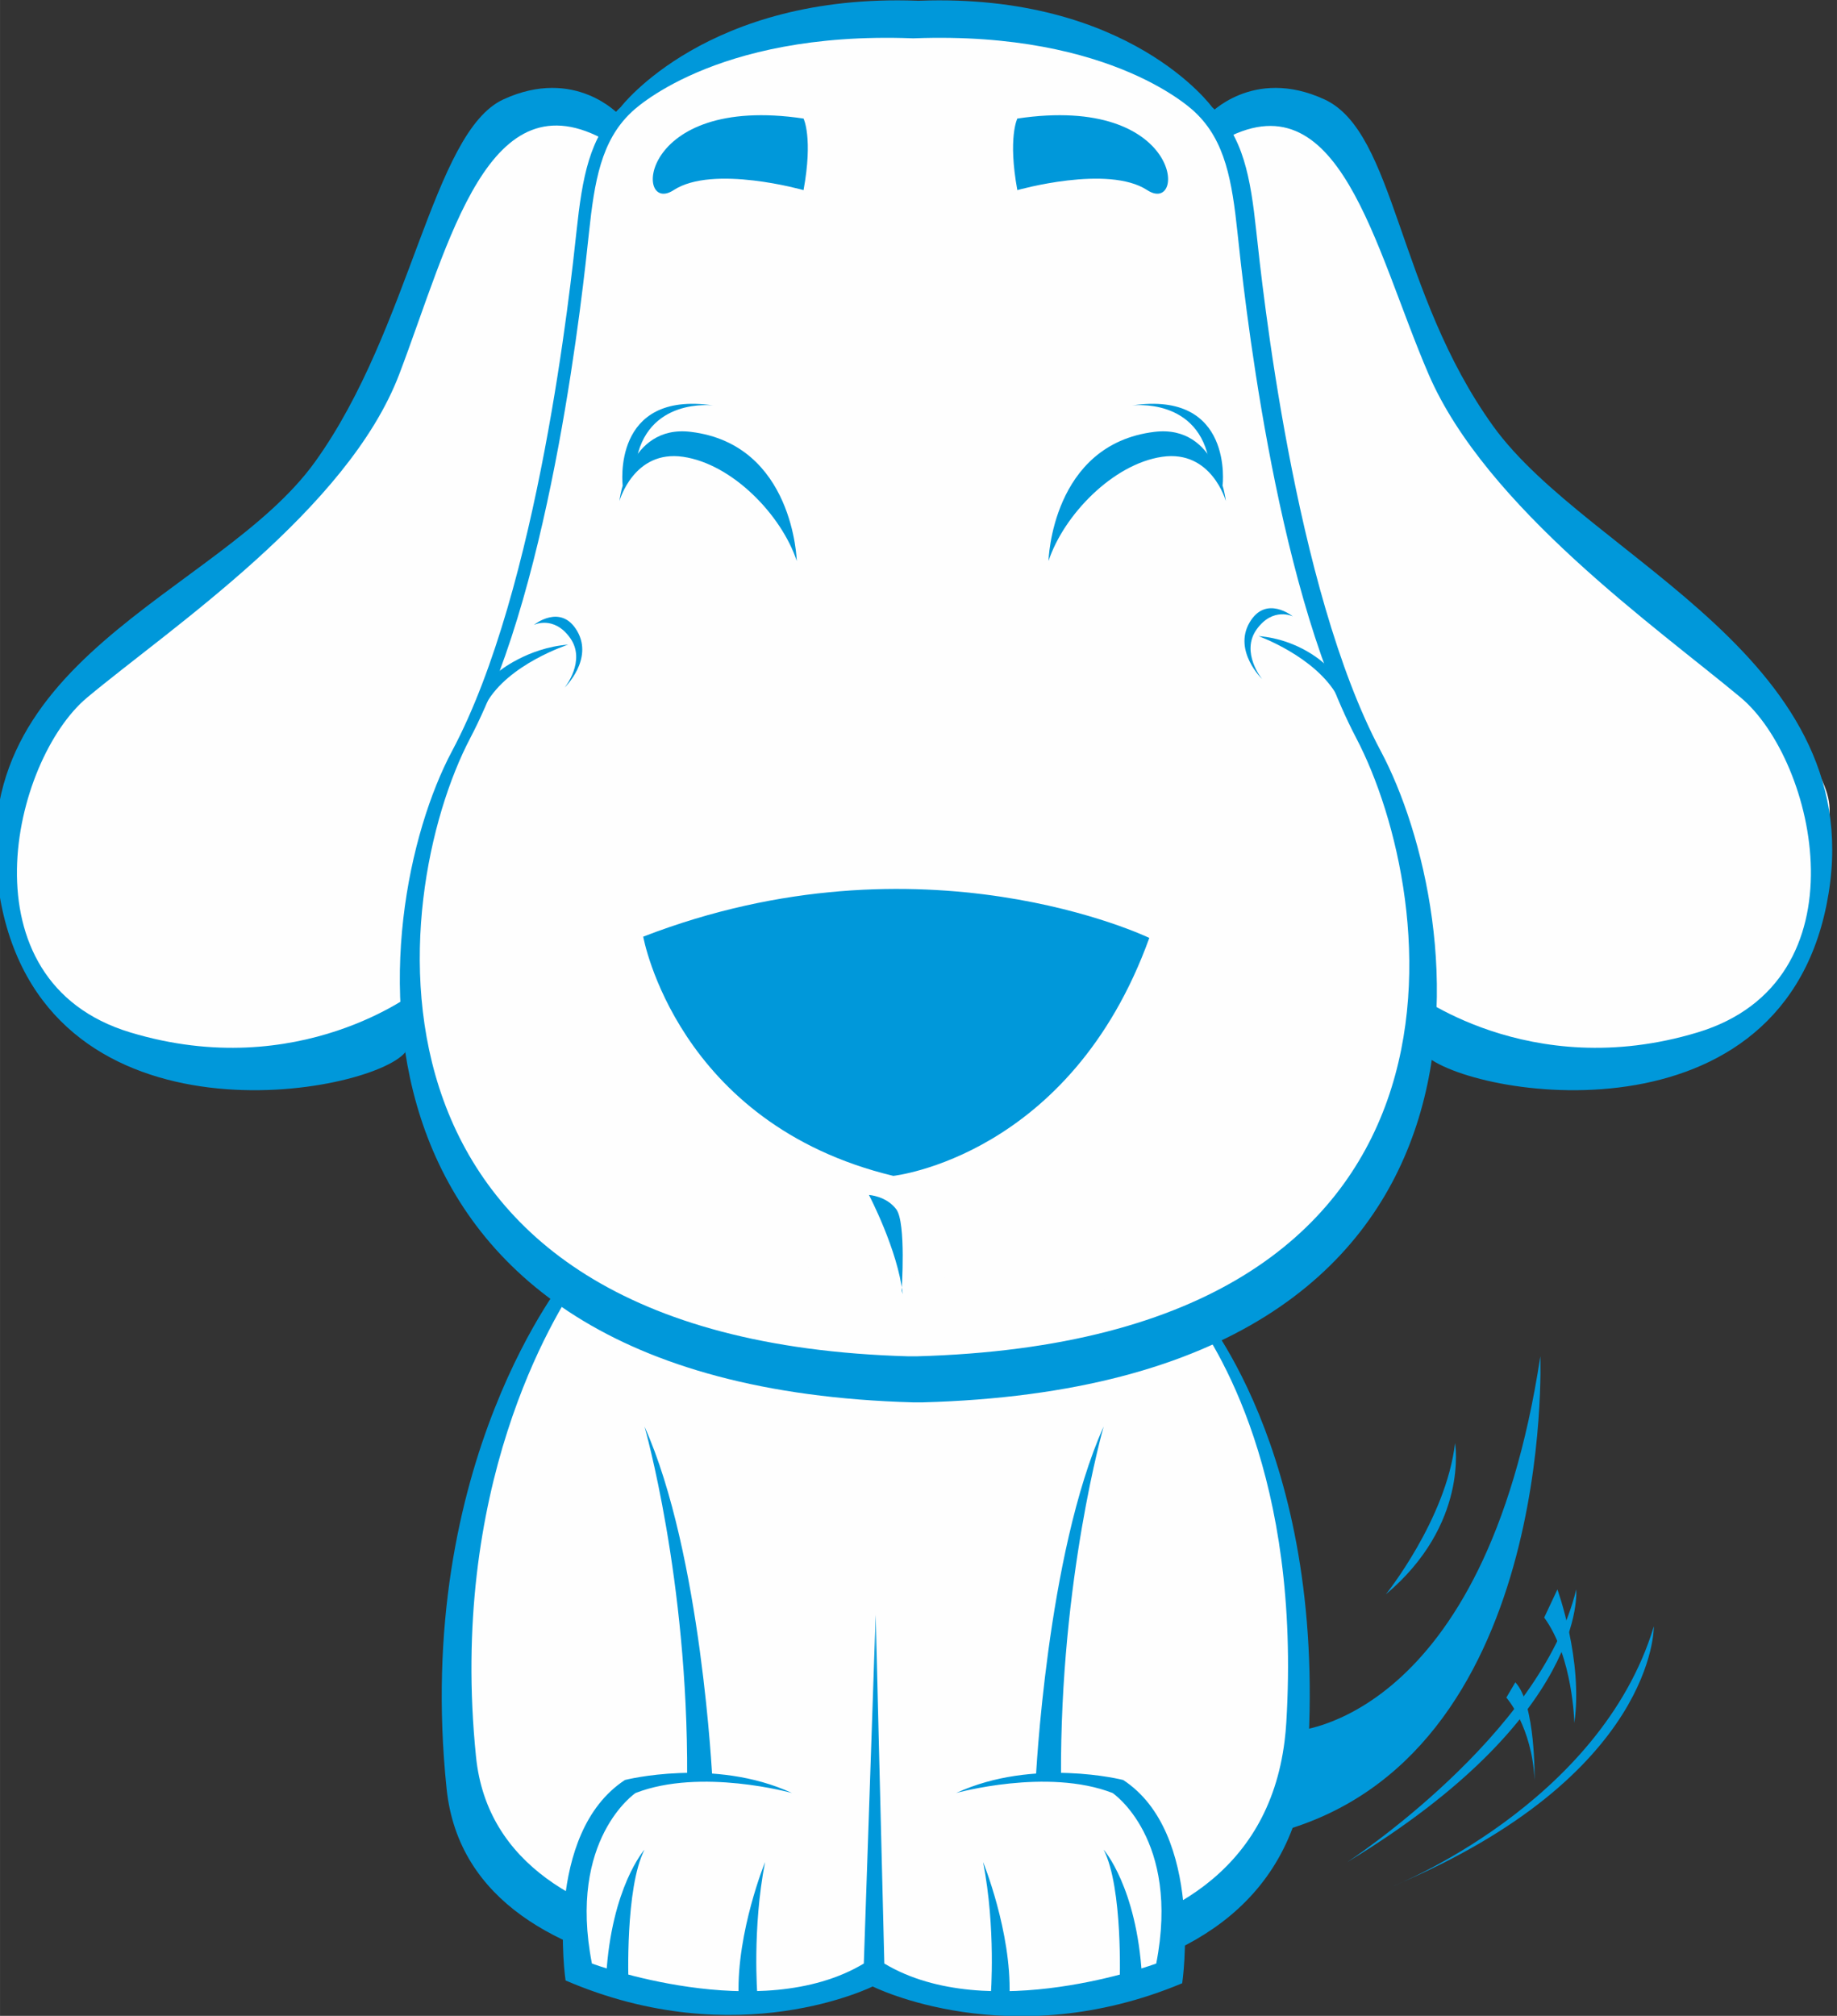 <?xml version="1.0" encoding="UTF-8"?>
<!DOCTYPE svg PUBLIC "-//W3C//DTD SVG 1.1//EN" "http://www.w3.org/Graphics/SVG/1.1/DTD/svg11.dtd">
<!-- Creator: CorelDRAW -->
<svg xmlns="http://www.w3.org/2000/svg" xml:space="preserve" width="27.484mm" height="30.153mm" version="1.1" style="shape-rendering:geometricPrecision; text-rendering:geometricPrecision; image-rendering:optimizeQuality; fill-rule:evenodd; clip-rule:evenodd"
viewBox="0 0 2748.36 3015.3"
 xmlns:xlink="http://www.w3.org/1999/xlink"
 xmlns:xodm="http://www.corel.com/coreldraw/odm/2003">
 <rect x="0" y="0" width="2748.36" height="3015.3" fill="#333333" stroke="none"/>
 <defs>
  <style type="text/css">
   <![CDATA[
    .fil0 {fill:none}
    .fil2 {fill:#FEFEFE;fill-rule:nonzero}
    .fil1 {fill:#0098DA;fill-rule:nonzero}
   ]]>
  </style>
 </defs>
 <g id="Camada_x0020_1">
  <rect class="fil0" x="-5.89" y="7.87" width="2748.36" height="3015.31"/>
  <g id="_3007212319312">
   <path class="fil1" d="M1936.12 2589.47c0,0 284.95,-12.13 368.41,-560.68 0,0 23.56,601.5 -394.31,712.23l25.9 -151.55z"/>
   <path class="fil2" d="M2122.71 1544.27c0,0 43.03,-239.15 -97.21,-491.9 0,0 -153.38,-441.35 -163.63,-675.31 0,0 9.35,-151.11 -27.84,-193.43 0,0 124.17,-43.71 191.47,47.42 67.31,91.12 122.93,430.77 270.42,526.68 147.49,95.92 440.07,343.2 441.32,451.69 1.26,108.5 -51.14,414.65 -330.05,389.59 0,0 -189.04,4.73 -284.48,-54.74z"/>
   <path class="fil2" d="M622.8 1544.27c0,0 -43.04,-239.15 97.2,-491.9 0,0 153.38,-441.35 163.63,-675.31 0,0 -9.35,-151.11 27.84,-193.43 0,0 -124.17,-43.71 -191.47,47.42 -67.31,91.12 -122.93,430.77 -270.42,526.68 -147.49,95.92 -438.96,343.22 -441.32,451.69 -3.43,157.17 51.14,414.65 330.05,389.59 0,0 189.04,4.73 284.49,-54.74z"/>
   <path class="fil1" d="M926.83 172.33c0,0 -66.2,-73.16 -173.66,-23.67 -106.52,49.05 -138.15,342.6 -282.06,542.45 -143.91,199.85 -543.23,294.95 -469.15,662.37 74.83,371.15 552.61,283.91 604.42,220.47l17.27 -92c0,0 -175.57,138.92 -428.85,62.32 -253.28,-76.59 -177.18,-406.86 -64.22,-501.07 124.7,-103.98 389.53,-280.57 466.73,-483.42 75.36,-198.02 132.84,-451.09 311.29,-348.31l18.23 -39.14z"/>
   <path class="fil1" d="M1807.83 172.33c0,0 66.2,-73.16 173.65,-23.67 106.53,49.05 108.56,288.87 252.47,488.72 143.91,199.86 572.83,348.68 498.75,716.1 -74.84,371.15 -552.61,283.91 -604.42,220.47l-17.28 -92c0,0 175.57,138.92 428.86,62.32 253.28,-76.59 177.18,-406.86 64.22,-501.07 -124.71,-103.98 -380.73,-284.09 -466.73,-483.42 -81.3,-188.43 -132.84,-451.09 -311.29,-348.31l-18.23 -39.14z"/>
   <path class="fil2" d="M1380.63 34.46c0,0 382.38,-11.42 445.43,177.01 0,0 32.91,20.57 34.87,70.24 1.97,49.68 49.06,385.42 69.94,460.46 20.88,75.03 69.54,266.8 142.45,430.49 72.91,163.69 63.32,346.41 42.21,443.48 -21.11,97.07 -122.8,357.84 -500.81,420.65 -378,62.81 -531.51,22.84 -590.99,-17.13 -59.49,-39.97 -266.72,-135.15 -312.77,-232.22 -46.05,-97.07 -91.34,-252.02 -92.79,-285.95 -1.45,-33.92 -16.44,-182.26 34.44,-289.84 50.88,-107.57 135.02,-317.73 136.1,-349.23 1.08,-31.51 60.41,-285.51 61.36,-331.19 0.96,-45.68 31.78,-249.35 37.8,-279.46 6.01,-30.1 64.86,-160.22 226.04,-196.38 161.18,-36.16 266.72,-20.93 266.72,-20.93z"/>
   <path class="fil2" d="M1807.83 2000.31c0,0 154.2,202.07 138.36,577.03 -15.83,374.95 -404.39,340.69 -565.56,326.42 -161.19,-14.28 -472.99,-22.84 -514.24,-37.12 -41.26,-14.27 -93.07,-82.79 -101.7,-81.36 -8.64,1.42 -68.91,-69.93 -86.35,-158.45 -17.44,-88.53 3,-321.48 28.78,-355.07 25.79,-33.59 79.14,-275.9 144.63,-335.86 65.48,-59.95 209.39,-51.39 226.66,-49.96 17.27,1.43 631.7,47.11 641.09,49.96 9.39,2.86 88.33,64.41 88.33,64.41z"/>
   <path class="fil1" d="M1789.33 1950.89l-12.1 4.04c44.52,58.73 169.4,254.47 147.23,621.6 -0.58,9.52 -1.43,18.77 -2.56,27.77 -49.8,398.58 -626.35,302.55 -626.35,302.55 0,0 -549.94,48.24 -583.35,-278.81 -41.06,-401.87 113.49,-656.62 158.7,-721.47l-21.16 -0.72c0,0 -232.53,280.29 -181.57,769.81 35.53,341.21 620.11,290.88 620.11,290.88 0,0 640.86,104.76 668.52,-344.62 28.05,-455.73 -167.47,-671.03 -167.47,-671.03z"/>
   <path class="fil1" d="M2065.65 1123.19c-129.52,-242.68 -177.5,-697.59 -186.13,-777.54 -8.64,-79.94 -19.19,-141.79 -66.2,-185.57 0,0 -123.7,-170.43 -437.43,-159.01 -0.65,0.02 -1.27,0.06 -1.92,0.08 -0.65,-0.02 -1.27,-0.06 -1.92,-0.08 -313.73,-11.42 -443.3,159.01 -443.3,159.01 -47.01,43.78 -57.57,105.63 -66.2,185.57 -8.64,79.95 -56.62,534.86 -186.14,777.54 -129.52,242.68 -207.51,949.75 690.32,974.49l12.68 0.01c920.03,-24.75 815.76,-731.82 686.24,-974.5zm-694.73 905.6l0 0 -12.1 -0.02c-856.72,-24.02 -778.92,-688.89 -655.33,-924.69 123.59,-235.81 169.37,-677.84 177.62,-755.51 8.23,-77.68 18.31,-137.79 63.16,-180.33 0,0 120.84,-122.06 420.2,-110.97 0.63,0.03 1.21,0.07 1.83,0.09 0.63,-0.02 1.22,-0.06 1.84,-0.09 299.36,-11.09 420.2,110.97 420.2,110.97 44.86,42.54 54.93,102.65 63.17,180.33 8.24,77.67 54.02,519.7 177.61,755.51 123.59,235.8 219.7,900.67 -658.2,924.71z"/>
   <path class="fil1" d="M1719.5 1402.97c0,0 -338.87,-163.68 -757.17,-1.9 0,0 49.88,279.79 374.16,357.82 0,0 264.8,-28.55 383.01,-355.92z"/>
   <path class="fil1" d="M1348.96 1930.19c0,0 6.93,-101.35 -8.04,-121.33 -14.98,-19.99 -40.88,-21.42 -40.88,-21.42 0,0 43.49,82.8 50.52,148.46l-1.6 -5.71z"/>
   <path class="fil1" d="M746.01 1004.6c0,0 42.66,-35.6 104.06,-40.36 0,0 -89.65,28.84 -122.72,88.13l18.66 -47.77z"/>
   <path class="fil1" d="M798.75 934.74c0,0 29.74,-14.75 54.2,19.51 24.47,34.26 -8.15,74.23 -8.15,74.23 0,0 43.27,-41.99 18.83,-84.34 -24.45,-42.35 -64.88,-9.4 -64.88,-9.4z"/>
   <path class="fil1" d="M1982.28 993.45c0,0 -37.97,-37.18 -99.37,-41.94 0,0 84.96,30.42 118.04,89.7l-18.67 -47.76z"/>
   <path class="fil1" d="M1934.24 922.01c0,0 -29.74,-14.75 -54.21,19.51 -24.46,34.26 8.16,74.23 8.16,74.23 0,0 -43.28,-41.99 -18.84,-84.34 24.46,-42.35 64.89,-9.4 64.89,-9.4z"/>
   <path class="fil1" d="M2295.9 2662.52c0,0 1.92,-113.73 -28.78,-146.09l-13.43 22.84c0,0 38.37,42.83 42.21,123.25z"/>
   <path class="fil1" d="M2355.39 2577.34c0,0 -1.82,-98.58 -45.09,-157.78l19.78 -42.07c0,0 38.74,106.59 25.31,199.85z"/>
   <path class="fil1" d="M2015.76 2785.28c0,0 289.65,-188.91 342.46,-407.79 0,0 18.27,189.37 -342.46,407.79z"/>
   <path class="fil1" d="M2084.83 2820.97c0,0 308.93,-121.81 389.52,-388.28 0,0 3.83,222.69 -389.52,388.28z"/>
   <path class="fil1" d="M2073.32 2384.91c0,0 90.19,-112.1 103.62,-226.3 0,0 21.1,121.43 -103.62,226.3z"/>
   <path class="fil2" d="M1660.77 2097.69c0,0 -99.77,323.58 -94.02,542.46l11.45 18.58c0,0 76.56,-1.45 101.64,21.39 25.07,22.84 62.48,74.23 67.76,165.59 5.28,91.36 0,98.98 0,98.98 0,0 -155.9,41.39 -244.17,39.72 -88.27,-1.66 -193.22,-41.63 -193.22,-41.63l-0.1 -43.77c0,0 -2.28,56.08 -36.08,68.47 -33.8,12.39 -186.98,28.22 -250.3,16.99 -63.33,-11.23 -157.34,-41.69 -157.34,-41.69l0 -121.81 21.1 -79.95 48.1 -66.61 109.43 -14.64 -15.54 -208.05c0,0 -26.86,-247.45 -65.24,-317.87 -38.37,-70.42 74.83,-1.82 82.51,-7.56 7.68,-5.76 230.26,7.56 239.86,7.56 9.59,0.01 285.9,-17.12 285.9,-17.12l88.26 -19.04z"/>
   <path class="fil1" d="M1184.91 2682.01c0,0 -136.24,-38.06 -234.09,0 0,0 -101.71,68.53 -65.25,255.06 0,0 251.37,93.26 406.79,0l17.75 -521.52 -2.4 554.84c0,0 -203.37,103.22 -461.55,-8 0,0 -33.02,-219.93 88.83,-299.87 0,0 133.57,-34.1 249.92,19.49z"/>
   <path class="fil1" d="M964.24 2133.85c0,0 65.29,226.91 63.8,523.66l37.79 5.01c0,0 -16.2,-338.33 -101.59,-528.67z"/>
   <path class="fil1" d="M964.24 2766.72c0,0 -49.4,55.67 -57.31,188.91l33.33 10.94c0,0 -5.28,-142.75 23.98,-199.85z"/>
   <path class="fil1" d="M1133.1 2984.41c0,0 -7.92,-99.21 11.51,-199.13 0,0 -42.45,104.2 -39.57,199.13l28.06 0z"/>
   <path class="fil1" d="M1430.52 2682.01c0,0 136.23,-38.06 234.09,0 0,0 101.7,68.53 65.25,255.06 0,0 -251.38,93.26 -406.8,0l-12.95 -521.52 -4.37 555.86c0,0 204.79,103.14 462.97,-4.84 0,0 33.57,-224.11 -88.27,-304.05 0,0 -133.58,-34.1 -249.92,19.49z"/>
   <path class="fil1" d="M1651.18 2133.85c0,0 -65.28,226.91 -63.8,523.66l-37.78 5.01c0,0 16.2,-338.33 101.58,-528.67z"/>
   <path class="fil1" d="M1651.18 2766.72c0,0 49.41,55.67 57.31,188.91l-33.32 10.94c0,0 5.27,-142.75 -23.99,-199.85z"/>
   <path class="fil1" d="M1482.33 2984.41c0,0 7.91,-99.21 -11.51,-199.13 0,0 42.45,104.2 39.57,199.13l-28.06 0z"/>
   <path class="fil1" d="M1834.03 749.48c0,0 -21.46,-76.99 -95.29,-66.2 -73.82,10.79 -147.35,87.25 -170.07,155.87 0,0 4.41,-174.57 158.64,-193.17 94.21,-11.36 106.72,103.5 106.72,103.5z"/>
   <path class="fil1" d="M1693.83 606.48c0,0 100.74,-12.94 115.85,87.7l19.47 32.1c0,0 17.23,-142.55 -135.32,-119.8z"/>
   <path class="fil1" d="M1202.18 177.33c0,0 14.39,28.55 0,107.06 0,0 -135.4,-38.54 -194.34,0 -58.95,38.55 -54.63,-144.17 194.34,-107.06z"/>
   <path class="fil1" d="M1522.05 177.33c0,0 -14.39,28.55 0,107.06 0,0 135.4,-38.54 194.34,0 58.94,38.55 54.63,-144.17 -194.34,-107.06z"/>
   <path class="fil1" d="M926.7 749.47c0,0 21.46,-76.99 95.28,-66.19 73.83,10.79 147.37,87.25 170.08,155.87 0,0 -4.4,-174.57 -158.64,-193.18 -94.21,-11.35 -106.72,103.5 -106.72,103.5z"/>
   <path class="fil1" d="M1066.9 606.48c0,0 -100.74,-12.94 -115.85,87.69l-19.46 32.11c0,0 -17.24,-142.55 135.31,-119.8z"/>
  </g>
 </g>
</svg>
